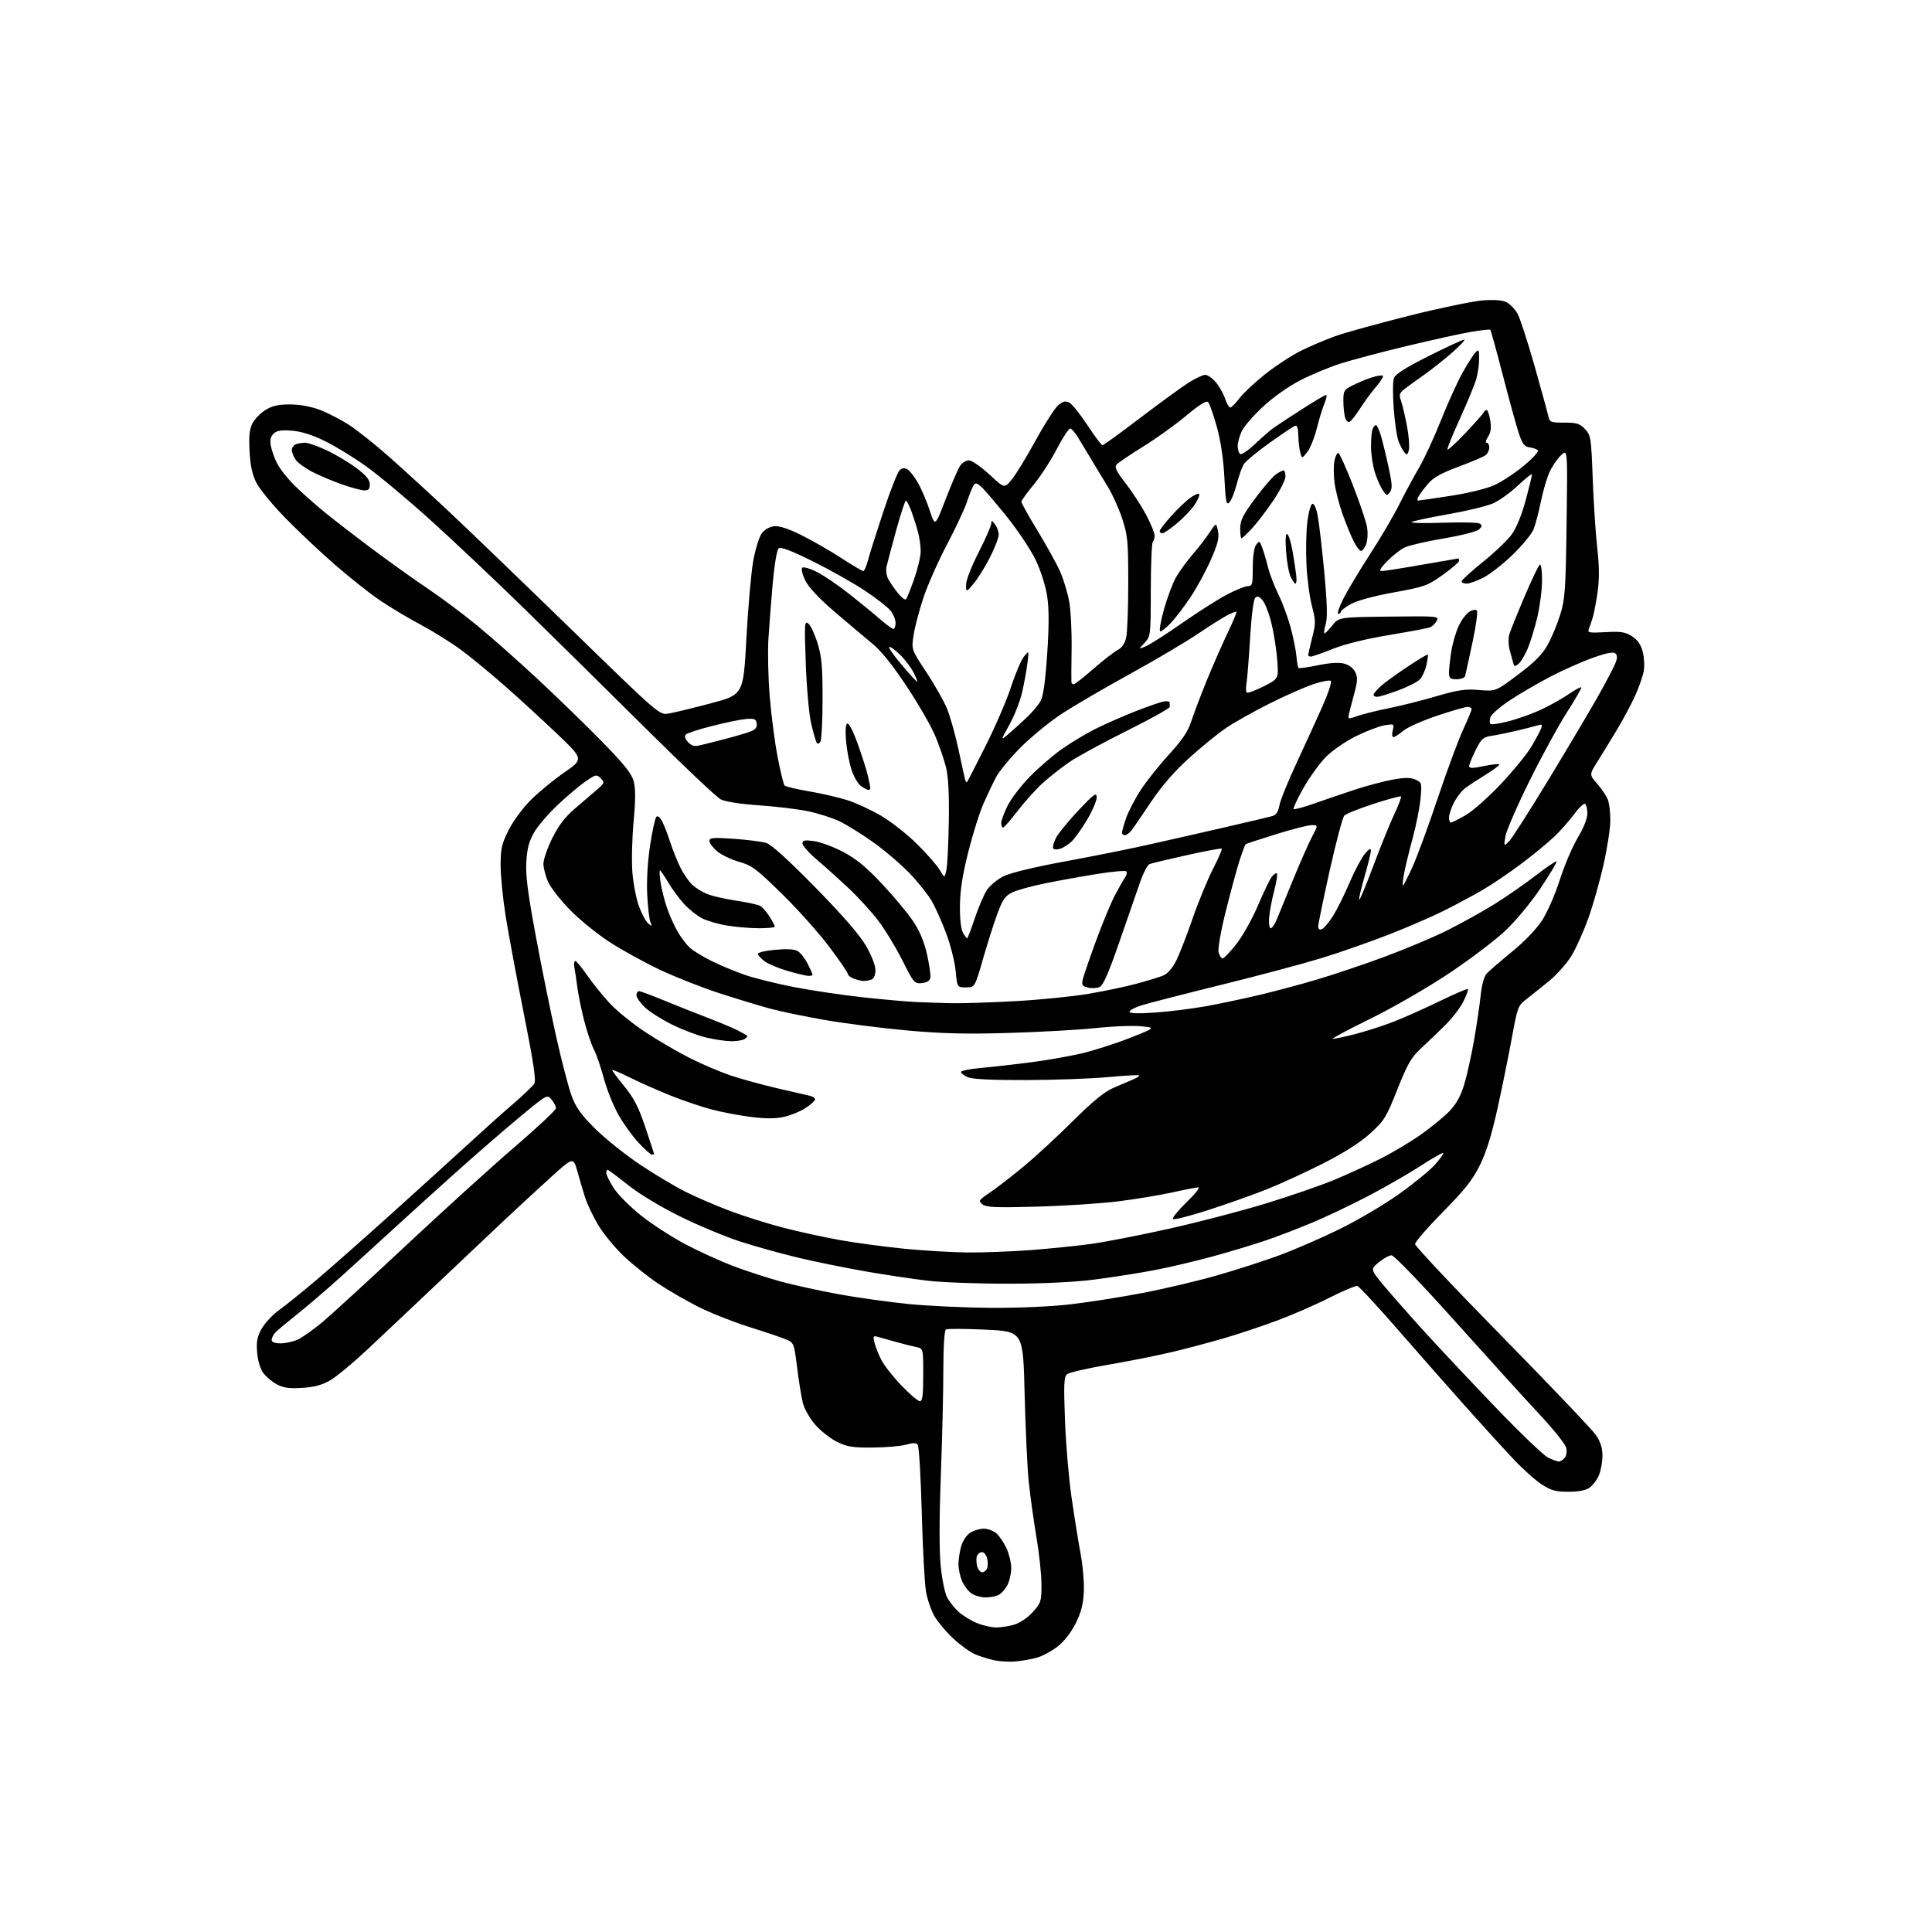 <?xml version="1.0" encoding="UTF-8" standalone="no"?>
<svg 
  version="1.1" 
  xmlns="http://www.w3.org/2000/svg" 
  xmlns:xlink="http://www.w3.org/1999/xlink" 
  xmlns:svg="http://www.w3.org/2000/svg"
  xmlns:rdf="http://www.w3.org/1999/02/22-rdf-syntax-ns#"
  xmlns:cc="http://creativecommons.org/ns#"
  xmlns:dc="http://purl.org/dc/elements/1.1/"
  viewBox="0 0 768 768"
  width="768"
  height="768"
>
<style>svg {background-color: white; }</style>"
<path stroke="none" fill="black" fill-rule="evenodd" d="M403.90,660.44C401.48,660.68 397.66,660.49 395.41,660.02C393.16,659.55 389.68,658.47 387.68,657.64C385.68,656.80 381.74,653.97 378.94,651.34C376.13,648.72 372.78,644.75 371.49,642.53C370.21,640.32 368.69,635.95 368.13,632.84C367.56,629.72 366.79,615.55 366.42,601.34C366.04,587.13 365.32,574.98 364.82,574.34C364.15,573.49 362.95,573.47 360.20,574.27C358.17,574.86 352.23,575.38 347.00,575.42C338.97,575.49 336.77,575.14 332.76,573.17C330.15,571.88 326.27,568.84 324.13,566.41C321.90,563.88 319.77,560.13 319.14,557.66C318.55,555.28 317.52,548.94 316.86,543.57C315.69,534.06 315.57,533.77 312.58,532.48C310.88,531.75 304.32,529.53 298.00,527.55C291.68,525.57 282.56,521.97 277.74,519.55C272.92,517.12 265.74,512.98 261.78,510.35C257.82,507.72 251.63,502.79 248.04,499.40C244.44,496.00 239.82,490.38 237.76,486.91C235.70,483.43 233.38,478.54 232.59,476.04C231.79,473.54 230.42,468.88 229.53,465.68C227.91,459.87 227.91,459.87 218.74,468.18C213.70,472.76 205.26,480.55 200.00,485.50C194.74,490.45 182.57,501.95 172.97,511.05C163.36,520.15 151.07,531.75 145.65,536.82C140.23,541.89 133.78,547.22 131.32,548.66C128.07,550.56 125.03,551.39 120.18,551.70C115.05,552.03 112.70,551.71 110.07,550.31C108.19,549.32 105.75,547.28 104.66,545.79C103.47,544.17 102.49,540.89 102.22,537.63C101.86,533.27 102.22,531.39 104.03,528.16C105.28,525.94 108.35,522.65 110.85,520.85C113.36,519.05 119.93,513.76 125.45,509.09C130.98,504.43 144.72,492.29 156.00,482.13C167.28,471.96 181.00,459.51 186.50,454.46C192.00,449.40 199.83,442.39 203.90,438.88C207.97,435.37 211.78,431.73 212.37,430.79C213.17,429.51 212.14,422.61 208.20,402.79C205.31,388.33 202.07,370.88 200.98,364.00C199.89,357.12 199.00,348.08 199.00,343.91C199.00,337.39 199.45,335.43 202.16,330.00C203.92,326.48 207.81,321.19 210.96,318.04C214.07,314.93 220.08,309.99 224.31,307.07C232.00,301.75 232.00,301.75 221.24,291.50C215.31,285.87 205.98,277.31 200.48,272.49C194.99,267.66 187.35,261.37 183.50,258.51C179.65,255.64 172.45,251.13 167.50,248.48C162.55,245.84 155.26,241.50 151.30,238.84C147.34,236.18 139.24,229.78 133.30,224.62C127.36,219.46 118.40,211.02 113.38,205.87C108.37,200.72 103.23,194.47 101.96,192.00C100.30,188.76 99.53,185.23 99.21,179.43C98.88,173.32 99.16,170.60 100.36,168.27C101.24,166.58 103.57,164.19 105.55,162.97C108.26,161.29 110.65,160.76 115.32,160.77C119.16,160.78 123.64,161.60 127.15,162.93C130.25,164.10 135.47,166.80 138.74,168.91C142.01,171.02 149.14,176.69 154.59,181.51C160.04,186.32 170.79,196.17 178.49,203.38C186.18,210.60 208.14,231.74 227.29,250.37C262.10,284.25 262.10,284.25 265.80,283.64C267.84,283.31 275.35,281.49 282.50,279.60C295.50,276.16 295.50,276.16 296.70,253.83C297.36,241.55 298.58,227.70 299.41,223.05C300.23,218.40 301.76,213.45 302.80,212.05C303.97,210.48 305.88,209.38 307.78,209.19C309.84,208.99 313.50,210.19 318.71,212.80C323.03,214.95 330.12,219.03 334.47,221.86C338.83,224.69 342.73,227.00 343.16,227.00C343.58,227.00 344.42,225.09 345.03,222.75C345.64,220.41 348.40,211.66 351.17,203.29C353.93,194.93 356.86,187.53 357.68,186.85C358.74,185.97 359.65,185.91 360.83,186.65C361.75,187.22 363.62,189.67 364.99,192.09C366.36,194.52 368.43,199.40 369.59,202.95C371.70,209.40 371.70,209.40 375.91,198.45C378.23,192.43 380.79,186.49 381.59,185.25C382.39,184.01 383.99,183.00 385.14,183.00C386.29,183.00 389.93,185.50 393.24,188.56C399.25,194.13 399.25,194.13 402.05,190.81C403.60,188.99 407.91,181.95 411.64,175.16C415.36,168.37 419.49,161.97 420.81,160.93C422.65,159.48 423.66,159.28 425.13,160.07C426.19,160.64 429.41,164.67 432.28,169.03C435.15,173.39 437.83,176.97 438.24,176.98C438.65,176.99 445.40,172.11 453.24,166.13C461.08,160.16 469.73,153.86 472.45,152.13C475.17,150.41 478.16,149.00 479.11,149.00C480.05,149.00 481.95,150.34 483.33,151.97C484.70,153.61 486.35,156.54 486.99,158.47C487.63,160.41 488.55,162.00 489.03,162.00C489.51,162.00 491.16,160.34 492.70,158.32C494.24,156.29 498.82,151.99 502.89,148.76C506.95,145.53 513.25,141.40 516.89,139.57C520.52,137.74 526.73,135.09 530.68,133.67C534.63,132.25 547.87,128.59 560.10,125.52C572.33,122.45 585.53,119.71 589.42,119.42C594.25,119.06 597.28,119.31 598.95,120.20C600.29,120.92 602.18,122.86 603.15,124.52C604.12,126.18 607.15,135.40 609.88,145.02C612.61,154.63 615.11,163.74 615.44,165.25C616.01,167.87 616.32,168.00 621.84,168.00C626.79,168.00 628.01,168.38 630.08,170.58C632.39,173.04 632.53,173.96 633.13,190.33C633.48,199.77 634.29,212.14 634.93,217.82C635.75,225.14 635.79,230.22 635.07,235.32C634.51,239.27 633.63,243.85 633.13,245.50C632.62,247.15 631.91,249.22 631.55,250.10C630.98,251.51 631.80,251.65 638.20,251.29C644.27,250.94 646.04,251.22 648.70,252.89C650.91,254.29 652.23,256.16 652.99,258.97C653.59,261.20 653.78,264.71 653.41,266.76C653.04,268.82 651.51,273.20 650.02,276.50C648.53,279.80 645.28,285.88 642.81,290.00C640.34,294.12 636.83,299.85 635.03,302.72C631.74,307.94 631.74,307.94 634.94,311.58C636.70,313.58 638.59,316.41 639.14,317.86C639.70,319.31 640.14,323.04 640.13,326.14C640.12,329.25 638.91,337.12 637.45,343.64C635.99,350.17 633.28,359.72 631.44,364.88C629.60,370.04 626.61,376.74 624.79,379.77C622.98,382.80 618.97,387.35 615.88,389.89C612.78,392.42 608.69,395.70 606.78,397.17C603.45,399.73 603.21,400.36 601.06,412.17C599.82,418.95 597.29,431.48 595.42,440.00C593.05,450.85 590.94,457.75 588.36,463.00C585.42,468.98 582.43,472.78 573.59,481.76C567.49,487.95 562.50,493.70 562.50,494.53C562.50,495.36 578.10,511.93 597.17,531.35C616.23,550.78 633.00,568.38 634.42,570.47C636.22,573.14 637.00,575.60 637.00,578.67C637.00,581.09 636.37,584.57 635.61,586.40C634.84,588.24 633.16,590.47 631.88,591.37C630.35,592.44 627.48,593.00 623.47,593.00C618.49,593.00 616.59,592.49 612.95,590.14C610.50,588.57 605.56,584.19 601.97,580.39C598.38,576.60 590.05,567.48 583.47,560.11C576.89,552.75 564.60,538.80 556.17,529.11C547.75,519.43 540.27,511.37 539.56,511.20C538.84,511.04 533.79,513.17 528.33,515.93C522.87,518.70 513.47,522.79 507.45,525.02C501.43,527.26 491.98,530.40 486.45,532.01C480.92,533.62 471.70,536.07 465.95,537.44C460.20,538.82 448.79,541.09 440.58,542.49C432.37,543.89 425.00,545.59 424.18,546.26C422.94,547.30 422.81,550.17 423.34,564.49C423.68,573.85 424.86,587.70 425.96,595.27C427.05,602.85 428.68,612.96 429.57,617.74C430.47,622.52 431.03,629.42 430.83,633.08C430.55,637.98 429.66,641.29 427.46,645.58C425.62,649.18 422.84,652.66 420.20,654.68C417.84,656.48 414.20,658.41 412.10,658.97C410.01,659.54 406.32,660.20 403.90,660.44zM395.88,646.94C397.75,646.97 401.02,646.47 403.17,645.83C405.42,645.16 408.54,643.04 410.54,640.83C413.80,637.21 414.00,636.59 414.00,629.91C414.00,626.01 413.11,617.57 412.02,611.16C410.94,604.75 409.57,595.00 408.99,589.50C408.40,584.00 407.65,568.20 407.31,554.38C406.71,529.27 406.71,529.27 391.88,528.56C383.72,528.17 376.59,528.14 376.02,528.49C375.40,528.87 375.00,535.20 374.99,544.81C374.99,553.44 374.54,572.20 373.99,586.50C373.37,602.63 373.34,616.16 373.91,622.13C374.41,627.43 375.56,633.18 376.45,634.91C377.35,636.64 379.45,639.28 381.13,640.78C382.81,642.28 386.06,644.26 388.34,645.19C390.63,646.13 394.02,646.91 395.88,646.94zM391.79,635.00C389.95,635.00 387.40,634.27 386.12,633.37C384.84,632.47 383.16,630.24 382.39,628.40C381.63,626.57 381.00,623.59 381.01,621.78C381.01,619.98 381.48,616.81 382.06,614.74C382.64,612.62 384.20,610.26 385.63,609.32C387.02,608.41 389.47,607.67 391.07,607.67C392.67,607.67 394.94,608.53 396.13,609.58C397.31,610.64 399.11,613.30 400.12,615.50C401.13,617.70 401.97,621.21 401.98,623.30C401.99,625.39 401.32,628.41 400.49,630.02C399.66,631.63 398.11,633.40 397.06,633.97C396.00,634.54 393.63,635.00 391.79,635.00zM390.41,625.00C391.17,625.00 392.06,624.29 392.39,623.42C392.73,622.55 392.72,620.75 392.39,619.42C392.06,618.09 391.14,617.00 390.36,617.00C389.58,617.00 388.68,617.68 388.36,618.50C388.04,619.33 388.07,621.13 388.41,622.50C388.76,623.88 389.66,625.00 390.41,625.00zM619.63,580.98C620.25,580.99 621.31,580.33 621.99,579.51C622.71,578.65 622.95,576.96 622.58,575.47C622.23,574.06 617.44,568.09 611.95,562.20C606.45,556.32 591.37,539.69 578.43,525.25C564.76,510.00 554.17,499.00 553.16,499.00C552.21,499.00 549.92,500.26 548.08,501.79C544.74,504.58 544.74,504.58 550.10,511.04C553.05,514.59 560.17,522.67 565.91,529.00C571.66,535.33 584.40,548.89 594.24,559.15C604.07,569.41 613.55,578.52 615.31,579.38C617.06,580.25 619.01,580.96 619.63,580.98zM365.66,557.00C366.70,557.00 367.00,554.62 367.00,546.52C367.00,536.04 367.00,536.04 364.25,535.48C362.74,535.18 359.02,534.24 356.00,533.39C352.98,532.55 349.69,531.63 348.71,531.35C347.19,530.92 347.02,531.27 347.60,533.67C347.98,535.23 349.18,538.29 350.28,540.48C351.38,542.67 354.98,547.28 358.30,550.73C361.61,554.18 364.92,557.00 365.66,557.00zM111.60,534.00C113.58,534.00 116.67,533.30 118.47,532.45C120.26,531.60 124.61,528.51 128.12,525.59C131.63,522.67 146.65,508.90 161.50,495.01C176.35,481.11 195.81,463.46 204.75,455.78C213.69,448.11 221.00,441.24 221.00,440.52C221.00,439.81 220.21,438.27 219.25,437.11C217.51,435.01 217.47,435.03 206.93,443.75C201.12,448.56 190.10,458.11 182.43,464.96C174.77,471.81 163.55,481.95 157.50,487.51C151.45,493.06 141.78,501.87 136.00,507.09C130.22,512.31 122.30,519.12 118.39,522.22C114.48,525.32 110.55,528.60 109.64,529.50C108.74,530.40 108.00,531.79 108.00,532.57C108.00,533.54 109.15,534.00 111.60,534.00zM394.01,519.89C404.86,519.95 417.89,519.38 425.51,518.49C432.65,517.67 445.59,515.63 454.25,513.97C462.91,512.31 476.25,509.15 483.89,506.96C491.53,504.77 502.67,501.18 508.64,498.97C514.61,496.77 525.35,492.10 532.50,488.59C539.65,485.08 550.23,478.85 556.00,474.75C561.77,470.65 568.22,465.39 570.33,463.06C572.43,460.73 573.95,458.61 573.69,458.36C573.44,458.10 569.38,460.41 564.67,463.48C559.96,466.54 550.57,471.94 543.80,475.48C537.04,479.01 527.00,483.78 521.50,486.07C516.00,488.37 507.68,491.56 503.00,493.15C498.32,494.74 488.88,497.59 482.00,499.47C475.12,501.35 464.67,503.81 458.76,504.93C452.86,506.06 442.28,507.71 435.26,508.62C427.03,509.68 414.87,510.27 401.00,510.29C389.18,510.31 374.77,509.79 369.00,509.13C363.23,508.46 351.98,506.78 344.02,505.39C336.05,504.00 324.06,501.56 317.37,499.97C310.69,498.38 300.33,495.50 294.36,493.57C288.39,491.64 277.59,487.14 270.37,483.57C262.56,479.71 254.15,474.63 249.63,471.04C245.45,467.72 241.80,465.00 241.52,465.00C241.23,465.00 241.00,465.59 241.00,466.30C241.00,467.02 242.33,469.70 243.95,472.26C245.58,474.83 250.55,479.80 255.00,483.32C259.45,486.84 267.47,492.01 272.81,494.80C278.16,497.60 286.58,501.42 291.52,503.29C296.46,505.16 304.77,507.88 310.00,509.33C315.23,510.78 325.80,513.10 333.50,514.50C341.20,515.89 353.80,517.64 361.50,518.40C369.20,519.15 383.83,519.82 394.01,519.89zM384.50,497.88C390.55,497.94 401.80,497.52 409.50,496.95C417.20,496.37 428.14,495.25 433.80,494.47C439.47,493.68 453.38,490.97 464.71,488.44C476.04,485.92 493.23,481.44 502.91,478.49C512.58,475.54 524.95,471.28 530.39,469.01C535.83,466.74 544.16,462.92 548.89,460.53C553.63,458.14 560.80,453.86 564.83,451.01C568.87,448.16 573.93,444.02 576.08,441.80C578.82,438.98 580.59,435.82 581.99,431.29C583.09,427.72 584.88,419.71 585.96,413.48C587.04,407.25 588.24,399.16 588.61,395.51C589.00,391.66 589.97,388.11 590.90,387.09C591.78,386.11 596.29,382.21 600.92,378.43C606.06,374.23 610.79,369.30 613.06,365.79C615.10,362.62 618.25,355.41 620.04,349.77C621.84,344.12 625.04,336.60 627.16,333.06C629.51,329.12 631.00,325.36 631.00,323.37C631.00,321.58 630.59,319.86 630.09,319.55C629.59,319.24 627.60,321.13 625.66,323.75C623.73,326.36 620.20,330.36 617.82,332.62C615.45,334.89 609.62,339.68 604.88,343.26C600.13,346.84 593.16,351.56 589.38,353.76C585.59,355.96 578.68,359.67 574.01,362.01C569.34,364.35 559.39,368.65 551.89,371.58C544.40,374.50 532.43,378.68 525.29,380.87C518.15,383.06 500.21,387.85 485.41,391.50C470.61,395.16 456.36,398.82 453.75,399.65C451.14,400.48 449.00,401.62 449.00,402.19C449.00,402.87 452.44,402.98 459.25,402.50C464.89,402.11 474.00,400.97 479.50,399.97C485.00,398.96 494.45,396.97 500.50,395.54C506.55,394.11 516.90,391.34 523.50,389.39C530.10,387.44 542.25,383.34 550.50,380.29C558.75,377.24 569.95,372.52 575.38,369.79C580.82,367.07 589.15,362.45 593.88,359.52C598.62,356.58 606.06,351.44 610.40,348.08C614.75,344.72 618.50,342.17 618.75,342.42C619.00,342.66 616.21,347.36 612.55,352.85C608.76,358.55 602.73,365.86 598.52,369.85C594.46,373.71 584.25,381.44 575.82,387.05C567.18,392.80 553.53,400.65 544.50,405.08C535.70,409.40 529.10,412.94 529.83,412.96C530.57,412.98 534.62,412.11 538.83,411.03C543.05,409.94 549.88,407.74 554.00,406.14C558.12,404.53 566.35,400.86 572.28,397.98C578.22,395.09 583.27,392.93 583.51,393.17C583.75,393.41 582.95,395.61 581.75,398.05C580.54,400.50 577.28,404.75 574.51,407.50C571.73,410.25 567.40,414.41 564.87,416.74C560.98,420.33 559.53,422.85 555.48,433.05C551.03,444.25 550.25,445.51 544.64,450.59C540.66,454.19 534.31,458.24 526.05,462.44C519.15,465.95 509.00,470.61 503.50,472.79C498.00,474.98 487.53,478.69 480.24,481.04C472.95,483.39 466.66,484.99 466.26,484.59C465.86,484.19 468.29,481.19 471.66,477.93C475.04,474.67 477.17,472.00 476.39,472.00C475.61,472.00 471.00,472.89 466.14,473.97C461.28,475.05 451.73,476.64 444.90,477.51C438.08,478.38 423.50,479.34 412.50,479.65C395.91,480.12 392.18,479.96 390.60,478.76C388.80,477.38 388.95,477.13 393.60,473.99C396.29,472.16 402.32,467.50 407.00,463.62C411.68,459.74 420.45,451.64 426.50,445.62C434.23,437.92 438.99,434.02 442.50,432.49C445.25,431.30 448.80,429.78 450.38,429.12C451.96,428.46 453.06,427.73 452.82,427.49C452.58,427.25 447.01,427.55 440.44,428.17C433.87,428.78 419.27,429.31 408.00,429.34C394.36,429.38 386.58,429.01 384.75,428.23C383.24,427.58 382.00,426.64 382.00,426.14C382.00,425.64 385.49,424.92 389.75,424.54C394.01,424.16 402.68,423.19 409.00,422.39C415.32,421.58 424.55,419.99 429.50,418.86C434.45,417.72 443.23,414.93 449.00,412.65C459.50,408.52 459.50,408.52 453.50,407.95C450.20,407.63 442.10,407.96 435.50,408.67C428.90,409.38 413.38,410.25 401.00,410.61C383.74,411.11 374.27,410.87 360.33,409.60C350.34,408.69 335.71,406.82 327.83,405.45C319.95,404.07 310.12,402.03 306.00,400.91C301.88,399.80 292.88,397.06 286.00,394.83C279.12,392.60 268.45,388.39 262.29,385.48C256.12,382.56 247.12,377.60 242.29,374.45C237.45,371.31 230.42,365.61 226.67,361.79C222.91,357.97 218.98,352.96 217.94,350.67C216.90,348.38 216.03,345.10 216.02,343.38C216.01,341.67 217.61,337.06 219.57,333.13C222.15,327.97 224.69,324.68 228.74,321.25C231.82,318.64 235.72,315.29 237.42,313.81C240.33,311.27 240.40,311.02 238.80,309.39C237.18,307.76 236.87,307.82 232.83,310.58C230.49,312.19 225.54,316.34 221.84,319.82C218.14,323.30 213.88,328.23 212.39,330.78C210.34,334.27 209.56,337.15 209.23,342.46C208.89,347.88 209.75,354.67 212.97,372.00C215.26,384.38 218.91,402.38 221.07,412.00C223.22,421.62 225.98,432.20 227.18,435.50C228.90,440.19 230.92,443.04 236.44,448.54C240.32,452.41 248.22,458.76 254.00,462.66C259.77,466.55 268.10,471.54 272.50,473.75C276.90,475.95 284.98,479.42 290.45,481.46C295.91,483.51 305.36,486.47 311.45,488.05C317.53,489.63 327.68,491.84 334.00,492.97C340.32,494.09 351.80,495.63 359.50,496.39C367.20,497.15 378.45,497.82 384.50,497.88zM259.14,459.00C258.66,459.00 256.27,456.86 253.82,454.24C251.37,451.62 247.73,446.55 245.75,442.99C243.76,439.42 241.18,432.97 240.03,428.65C238.88,424.33 237.08,419.11 236.03,417.06C234.98,415.01 233.23,409.77 232.13,405.41C231.04,401.06 229.86,395.25 229.51,392.50C229.16,389.75 228.64,386.26 228.36,384.75C228.07,383.24 228.21,382.01 228.67,382.01C229.13,382.02 231.28,384.61 233.46,387.76C235.64,390.92 239.69,395.93 242.46,398.90C245.23,401.88 251.55,406.99 256.50,410.26C261.45,413.53 269.43,418.19 274.23,420.61C279.03,423.02 286.32,426.13 290.42,427.51C294.53,428.88 302.75,431.15 308.69,432.54C314.64,433.93 320.51,435.28 321.75,435.55C322.99,435.82 324.00,436.47 324.00,437.00C324.00,437.54 322.31,439.08 320.25,440.44C318.19,441.79 314.33,443.38 311.68,443.97C308.31,444.72 304.37,444.73 298.59,444.01C294.03,443.44 286.98,442.11 282.90,441.04C278.83,439.97 271.46,437.47 266.53,435.49C261.60,433.50 254.43,430.33 250.61,428.44C246.78,426.56 243.52,425.15 243.36,425.31C243.20,425.46 245.32,428.34 248.07,431.70C252.00,436.49 253.81,440.00 256.53,448.10C258.44,453.76 260.00,458.53 260.00,458.70C260.00,458.86 259.61,459.00 259.14,459.00zM290.50,413.90C288.30,413.86 283.81,413.18 280.51,412.39C277.22,411.59 271.20,409.30 267.15,407.29C263.09,405.29 258.25,402.21 256.38,400.46C254.52,398.70 253.00,396.53 253.00,395.63C253.00,394.73 253.46,394.00 254.01,394.00C254.57,394.00 258.96,395.62 263.76,397.61C268.57,399.60 276.36,402.69 281.08,404.50C285.80,406.30 291.20,408.56 293.08,409.51C294.96,410.47 296.71,411.45 296.97,411.68C297.23,411.92 296.78,412.53 295.97,413.04C295.16,413.55 292.70,413.94 290.50,413.90zM378.00,398.79C382.12,398.88 393.60,398.52 403.50,397.98C413.40,397.44 426.68,396.10 433.00,395.01C439.32,393.93 447.88,392.11 452.00,390.99C456.12,389.86 460.76,388.44 462.31,387.83C464.10,387.11 465.98,385.00 467.51,381.98C468.83,379.38 471.74,371.91 473.99,365.38C476.23,358.84 479.88,349.96 482.08,345.63C484.29,341.30 485.91,337.57 485.68,337.35C485.45,337.12 479.22,338.28 471.82,339.93C464.42,341.57 457.72,343.18 456.93,343.50C456.15,343.81 454.45,347.10 453.16,350.79C451.88,354.48 448.18,365.15 444.94,374.50C440.67,386.84 438.52,391.74 437.09,392.37C436.01,392.85 433.93,392.95 432.47,392.58C430.17,392.00 429.89,391.54 430.45,389.21C430.81,387.72 433.16,380.88 435.68,374.00C438.20,367.12 441.56,359.02 443.14,356.00C444.72,352.98 446.56,349.73 447.22,348.80C447.89,347.86 448.11,346.78 447.72,346.38C447.33,345.99 442.17,346.45 436.25,347.40C430.34,348.34 421.11,350.00 415.74,351.08C410.37,352.16 404.42,353.79 402.51,354.70C399.63,356.07 398.62,357.47 396.58,362.93C395.23,366.54 392.64,374.68 390.81,381.00C387.50,392.50 387.50,392.50 384.00,392.50C380.50,392.50 380.50,392.50 379.89,386.00C379.55,382.43 377.88,375.74 376.17,371.14C374.46,366.54 371.84,360.69 370.35,358.14C368.87,355.59 364.92,350.64 361.57,347.14C358.23,343.63 351.68,338.05 347.00,334.72C342.32,331.39 336.17,327.60 333.33,326.29C330.48,324.99 324.99,323.26 321.12,322.46C317.25,321.65 308.54,320.60 301.76,320.13C294.20,319.61 288.28,318.68 286.47,317.74C284.83,316.89 271.57,304.35 256.98,289.85C242.39,275.36 220.79,254.05 208.98,242.50C197.17,230.95 180.07,214.81 171.00,206.63C161.93,198.45 150.45,188.87 145.50,185.33C140.55,181.80 133.12,177.26 129.00,175.26C123.96,172.80 119.67,171.47 115.93,171.19C111.69,170.88 109.96,171.18 108.71,172.43C107.54,173.60 107.24,175.01 107.68,177.29C108.01,179.05 109.12,182.16 110.14,184.19C111.15,186.23 114.20,190.10 116.90,192.81C119.61,195.51 125.12,200.41 129.16,203.70C133.20,206.99 142.12,213.86 149.00,218.98C155.88,224.10 165.55,230.99 170.50,234.30C175.45,237.62 184.00,244.01 189.50,248.52C195.00,253.02 205.80,262.57 213.50,269.73C221.20,276.90 232.74,288.10 239.14,294.63C248.03,303.70 251.04,307.44 251.88,310.49C252.67,313.38 252.67,317.79 251.87,326.49C251.26,333.09 251.04,342.20 251.38,346.72C251.73,351.24 252.92,357.39 254.04,360.38C255.16,363.37 256.82,366.42 257.72,367.16C259.18,368.34 259.28,368.26 258.54,366.50C258.08,365.40 257.51,360.45 257.27,355.50C257.01,350.05 257.46,342.38 258.42,336.05C259.29,330.30 260.42,325.18 260.92,324.68C261.47,324.13 262.41,324.91 263.28,326.64C264.08,328.21 265.53,331.98 266.50,335.00C267.48,338.02 269.29,342.52 270.54,345.00C271.78,347.48 273.87,350.49 275.16,351.70C276.46,352.91 279.10,354.56 281.01,355.35C282.93,356.15 288.10,357.34 292.50,358.00C296.90,358.66 301.25,359.60 302.16,360.09C303.07,360.58 304.76,362.50 305.91,364.36C307.06,366.21 308.00,368.02 308.00,368.37C308.00,368.72 305.19,369.00 301.75,368.99C298.31,368.99 292.63,368.52 289.13,367.95C285.63,367.38 281.09,366.07 279.06,365.03C277.03,363.99 273.76,361.37 271.80,359.20C269.84,357.03 267.01,353.17 265.52,350.62C264.03,348.08 262.60,346.00 262.34,346.00C262.09,346.00 262.20,348.14 262.58,350.75C262.97,353.36 264.13,357.94 265.15,360.92C266.17,363.90 268.09,368.18 269.41,370.42C270.73,372.66 272.86,375.48 274.15,376.68C275.44,377.88 279.40,380.30 282.95,382.06C286.50,383.82 292.54,386.32 296.37,387.62C300.19,388.93 308.99,391.09 315.91,392.43C322.84,393.77 335.02,395.58 343.00,396.44C350.98,397.31 360.43,398.15 364.00,398.32C367.57,398.48 373.88,398.69 378.00,398.79zM366.44,390.80C363.52,391.08 363.20,390.71 358.73,381.80C356.17,376.68 351.85,369.57 349.13,366.00C346.42,362.43 341.08,356.57 337.27,353.00C333.45,349.43 327.78,344.33 324.67,341.69C321.55,339.04 319.00,336.17 319.00,335.30C319.00,334.01 319.82,333.84 323.59,334.36C326.12,334.70 331.31,336.63 335.14,338.64C340.29,341.35 344.28,344.62 350.56,351.29C355.21,356.24 360.79,362.93 362.95,366.16C365.64,370.19 367.39,374.37 368.52,379.45C369.43,383.53 370.02,387.69 369.83,388.68C369.60,389.88 368.44,390.60 366.44,390.80zM343.17,389.94C342.25,389.90 340.49,389.47 339.25,388.97C338.01,388.47 337.00,387.63 337.00,387.10C337.00,386.58 333.68,381.72 329.61,376.32C325.55,370.92 317.12,361.48 310.86,355.35C300.72,345.39 298.89,344.02 293.82,342.59C290.69,341.71 286.75,339.82 285.07,338.40C283.38,336.98 282.00,335.13 282.00,334.29C282.00,332.98 283.37,332.86 291.75,333.44C297.11,333.82 302.90,334.56 304.62,335.10C306.64,335.73 313.50,341.95 324.12,352.78C335.06,363.95 341.74,371.65 344.25,375.98C346.43,379.74 348.00,383.78 348.00,385.62C348.00,387.58 347.40,389.02 346.42,389.39C345.55,389.73 344.09,389.97 343.17,389.94zM321.25,387.92C320.29,387.88 316.57,386.99 313.00,385.93C309.43,384.88 305.40,383.20 304.06,382.20C302.72,381.20 301.47,379.90 301.27,379.32C301.06,378.69 303.72,377.99 307.92,377.58C312.38,377.14 315.66,377.28 316.96,377.98C318.08,378.58 319.89,380.83 321.00,382.99C322.10,385.15 323.00,387.16 323.00,387.46C323.00,387.76 322.21,387.97 321.25,387.92zM486.00,381.00C486.54,381.00 489.00,378.42 491.48,375.26C493.96,372.10 497.81,365.24 500.03,360.01C502.25,354.78 504.73,349.63 505.53,348.57C506.33,347.51 507.24,346.91 507.57,347.24C507.89,347.56 507.41,350.68 506.49,354.16C505.58,357.65 504.68,362.41 504.50,364.75C504.32,367.09 504.60,369.00 505.14,369.00C505.67,369.00 506.80,367.31 507.64,365.25C508.49,363.19 511.39,356.10 514.10,349.50C516.80,342.90 520.13,335.36 521.50,332.75C524.00,328.00 524.00,328.00 521.41,328.00C519.98,328.00 513.57,329.64 507.16,331.64C500.75,333.64 495.33,335.42 495.13,335.59C494.93,335.76 493.92,338.47 492.88,341.61C491.85,344.74 489.38,353.78 487.40,361.69C485.28,370.16 484.06,377.09 484.42,378.54C484.76,379.89 485.47,381.00 486.00,381.00zM384.45,373.00C384.66,373.00 386.03,369.42 387.48,365.05C388.94,360.68 391.11,355.62 392.32,353.80C393.52,351.99 396.53,349.50 399.00,348.29C401.69,346.97 411.35,344.63 423.00,342.49C433.73,340.52 448.35,337.60 455.50,336.00C462.65,334.41 476.38,331.29 486.00,329.08C495.62,326.87 504.50,324.77 505.73,324.42C507.31,323.96 508.13,322.74 508.59,320.14C508.94,318.14 512.07,310.43 515.54,303.00C519.01,295.57 523.63,285.45 525.82,280.50C528.01,275.55 529.46,271.14 529.04,270.69C528.62,270.25 525.47,270.83 522.03,271.99C518.59,273.15 510.76,276.61 504.63,279.68C498.51,282.75 490.80,287.08 487.50,289.30C484.20,291.52 477.53,296.94 472.69,301.33C466.75,306.72 461.78,312.46 457.46,318.91C453.93,324.19 450.42,329.29 449.66,330.25C448.90,331.21 447.77,332.00 447.14,332.00C446.51,332.00 446.00,331.57 446.00,331.03C446.00,330.50 446.73,327.92 447.62,325.28C448.51,322.65 451.15,317.57 453.48,314.00C455.81,310.43 460.88,304.06 464.75,299.86C469.92,294.22 472.22,290.81 473.51,286.86C474.46,283.91 477.16,276.77 479.50,271.00C481.85,265.23 485.59,256.68 487.81,252.01C490.04,247.35 491.71,243.38 491.52,243.19C491.34,243.00 489.70,243.62 487.89,244.56C486.08,245.49 480.75,248.86 476.05,252.04C471.35,255.22 459.18,262.41 449.00,268.01C438.82,273.61 426.68,280.71 422.00,283.78C417.32,286.86 410.08,292.78 405.89,296.94C401.71,301.10 397.22,306.52 395.92,309.00C394.62,311.48 392.33,316.30 390.83,319.72C389.34,323.14 386.66,331.69 384.89,338.72C382.61,347.77 381.65,353.98 381.59,360.00C381.53,365.25 381.99,369.36 382.79,370.75C383.49,371.99 384.24,373.00 384.45,373.00zM525.45,369.38C526.25,369.07 528.23,366.72 529.85,364.16C531.47,361.60 534.42,355.68 536.41,351.00C538.40,346.32 541.13,341.15 542.48,339.50C544.09,337.53 544.94,337.03 544.96,338.04C544.98,338.89 543.85,343.55 542.44,348.40C541.04,353.25 540.08,357.41 540.31,357.64C540.54,357.88 543.05,351.87 545.89,344.28C548.72,336.70 552.46,327.47 554.20,323.77C555.95,320.07 557.17,316.84 556.92,316.59C556.68,316.35 551.80,317.67 546.08,319.52C540.36,321.38 535.10,323.48 534.40,324.20C533.71,324.91 531.08,334.76 528.57,346.07C526.06,357.38 524.00,367.38 524.00,368.29C524.00,369.32 524.54,369.73 525.45,369.38zM557.69,352.00C557.93,352.00 559.62,348.74 561.43,344.75C563.25,340.76 567.76,328.51 571.45,317.51C575.14,306.52 579.70,294.19 581.58,290.12C583.46,286.05 585.00,282.33 585.00,281.86C585.00,281.39 584.27,281.00 583.38,281.00C582.48,281.00 577.03,282.58 571.26,284.51C565.48,286.44 559.43,289.14 557.80,290.51C556.18,291.88 554.42,293.00 553.90,293.00C553.38,293.00 553.26,291.81 553.63,290.35C554.28,287.74 554.22,287.70 550.40,288.32C548.25,288.67 543.15,290.61 539.05,292.63C534.84,294.71 529.61,298.32 527.05,300.91C524.55,303.45 520.53,309.02 518.12,313.29C515.71,317.57 513.97,321.31 514.26,321.59C514.55,321.88 518.10,320.94 522.14,319.51C526.19,318.07 533.55,315.56 538.49,313.94C543.44,312.31 550.34,310.48 553.83,309.87C558.58,309.04 560.83,309.06 562.73,309.92C565.18,311.04 565.26,311.34 564.68,317.51C564.35,321.04 562.94,328.11 561.55,333.21C560.17,338.32 558.63,344.64 558.14,347.25C557.66,349.86 557.45,352.00 557.69,352.00zM376.21,345.81C376.60,343.99 377.03,335.30 377.17,326.50C377.34,315.57 376.98,308.76 376.05,305.00C375.30,301.98 373.37,296.35 371.75,292.50C370.14,288.65 365.03,279.78 360.40,272.80C354.79,264.34 350.22,258.65 346.72,255.80C343.83,253.43 337.13,247.79 331.84,243.25C325.63,237.94 321.47,233.50 320.12,230.78C318.96,228.43 318.42,226.18 318.90,225.70C319.38,225.22 321.96,225.96 324.76,227.38C327.51,228.77 333.30,232.71 337.63,236.13C341.96,239.55 347.48,244.07 349.89,246.17C352.31,248.28 354.67,250.00 355.14,250.00C355.61,250.00 356.00,248.94 356.00,247.63C356.00,246.33 355.12,244.15 354.05,242.79C352.97,241.42 348.36,237.82 343.80,234.79C339.23,231.75 329.92,226.51 323.11,223.13C314.48,218.85 310.35,217.29 309.52,217.98C308.84,218.55 307.84,224.43 307.18,231.74C306.55,238.76 305.78,248.78 305.46,254.00C305.14,259.23 305.37,269.52 305.98,276.89C306.58,284.25 307.99,295.05 309.11,300.89C310.23,306.72 311.48,311.85 311.89,312.27C312.30,312.69 316.66,313.72 321.57,314.56C326.48,315.39 333.32,316.97 336.77,318.06C340.22,319.15 346.28,321.94 350.24,324.27C354.21,326.60 360.63,331.65 364.52,335.50C368.41,339.35 372.47,343.99 373.55,345.81C375.50,349.11 375.50,349.11 376.21,345.81zM421.33,337.43C420.14,337.79 418.94,337.71 418.65,337.25C418.37,336.79 418.83,335.00 419.67,333.26C420.51,331.53 424.51,326.60 428.55,322.30C434.94,315.52 435.91,314.82 435.95,316.94C435.98,318.28 434.24,322.33 432.09,325.94C429.95,329.55 427.13,333.46 425.84,334.64C424.56,335.81 422.53,337.07 421.33,337.43zM599.83,334.50C600.97,333.40 608.30,321.93 616.13,309.00C623.96,296.07 632.73,281.28 635.61,276.13C638.50,270.97 641.40,265.44 642.07,263.82C642.95,261.70 642.99,260.59 642.20,259.80C641.41,259.01 638.94,259.46 633.30,261.44C629.01,262.95 621.33,266.36 616.24,269.02C611.15,271.68 603.86,275.93 600.05,278.47C596.23,281.01 592.82,284.00 592.46,285.12C592.11,286.24 592.11,287.44 592.46,287.79C592.81,288.15 596.12,287.65 599.80,286.69C603.49,285.73 609.30,283.63 612.73,282.03C616.16,280.43 621.02,277.70 623.55,275.97C626.07,274.23 628.33,273.00 628.57,273.23C628.80,273.47 626.26,277.90 622.93,283.08C619.60,288.26 612.86,300.60 607.96,310.50C603.06,320.40 598.77,330.30 598.41,332.50C597.77,336.50 597.77,336.50 599.83,334.50zM398.75,328.96C398.34,328.98 398.00,328.19 398.00,327.20C398.00,326.20 399.14,323.10 400.54,320.29C401.94,317.48 405.88,312.32 409.30,308.82C412.72,305.31 418.44,300.37 422.01,297.83C425.58,295.30 431.65,291.64 435.50,289.72C439.35,287.79 446.55,284.63 451.50,282.69C456.45,280.75 461.49,279.01 462.70,278.83C463.92,278.65 464.93,278.84 464.95,279.25C464.98,279.66 465.00,280.45 465.00,281.00C465.00,281.55 457.33,285.82 447.96,290.49C438.58,295.16 428.35,300.73 425.21,302.86C422.07,304.99 417.25,308.78 414.50,311.29C411.75,313.79 407.25,318.78 404.50,322.38C401.75,325.98 399.16,328.94 398.75,328.96zM576.75,326.99C577.16,326.99 579.79,325.67 582.58,324.07C585.37,322.47 591.67,316.90 596.58,311.70C601.49,306.50 606.94,299.82 608.70,296.87C610.46,293.92 612.23,290.64 612.62,289.59C613.24,287.94 613.01,287.78 610.92,288.42C609.59,288.83 605.80,289.80 602.50,290.57C599.20,291.34 594.85,292.22 592.82,292.52C589.59,293.00 588.84,293.68 586.57,298.23C585.16,301.07 584.00,303.92 584.00,304.57C584.00,305.47 585.43,305.45 590.00,304.50C593.30,303.81 596.00,303.55 596.00,303.93C596.00,304.30 593.49,306.16 590.42,308.05C587.35,309.95 583.74,312.33 582.39,313.34C581.05,314.36 579.06,316.93 577.97,319.05C576.89,321.18 576.00,323.84 576.00,324.96C576.00,326.08 576.34,327.00 576.75,326.99zM345.22,314.00C344.79,314.00 343.49,313.33 342.32,312.51C341.15,311.69 339.47,308.90 338.58,306.30C337.70,303.69 336.70,298.58 336.36,294.92C335.97,290.75 336.12,288.04 336.77,287.64C337.39,287.26 339.08,290.50 340.92,295.60C342.63,300.33 344.47,306.07 344.99,308.35C345.52,310.63 345.96,312.84 345.98,313.25C345.99,313.66 345.65,314.00 345.22,314.00zM384.41,310.89C384.60,310.68 387.94,304.19 391.81,296.49C395.68,288.78 400.24,278.21 401.93,272.99C403.62,267.77 405.92,262.38 407.04,261.00C409.07,258.50 409.07,258.50 408.44,263.50C408.10,266.25 407.16,271.41 406.37,274.97C405.58,278.53 403.30,284.38 401.32,287.97C397.70,294.50 397.70,294.50 400.60,292.02C402.20,290.66 405.45,287.74 407.83,285.52C410.21,283.31 412.86,280.17 413.71,278.55C414.74,276.58 415.60,270.36 416.29,259.73C417.03,248.49 417.01,241.80 416.25,236.87C415.65,232.96 413.67,226.73 411.75,222.70C409.87,218.74 404.72,211.00 400.32,205.50C395.91,200.00 391.31,194.62 390.09,193.54C388.20,191.87 387.74,191.79 386.95,193.04C386.45,193.84 385.29,196.75 384.38,199.50C383.47,202.25 379.89,209.90 376.42,216.50C372.95,223.10 368.76,232.55 367.11,237.50C365.45,242.45 363.69,249.13 363.19,252.35C362.27,258.20 362.27,258.20 368.26,267.22C371.55,272.19 375.27,278.78 376.52,281.87C377.77,284.97 379.80,292.23 381.03,298.00C382.25,303.77 383.44,309.13 383.65,309.89C383.87,310.66 384.21,311.11 384.41,310.89zM277.89,296.36C279.33,296.03 283.88,294.88 288.00,293.82C292.12,292.75 296.76,291.39 298.30,290.80C300.33,290.01 301.02,289.13 300.80,287.61C300.55,285.82 299.92,285.55 296.67,285.80C294.56,285.97 288.51,287.20 283.23,288.54C277.94,289.88 273.17,291.43 272.63,291.97C271.99,292.61 272.27,293.64 273.46,294.96C274.77,296.41 276.01,296.80 277.89,296.36zM326.11,294.86C325.60,295.67 325.01,295.82 324.64,295.23C324.31,294.69 323.34,291.38 322.50,287.87C321.63,284.24 320.69,273.97 320.32,264.00C319.72,247.78 319.80,246.60 321.34,247.87C322.25,248.62 323.90,252.16 325.00,255.73C326.64,261.06 327.00,265.00 326.98,277.86C326.98,286.46 326.58,294.11 326.11,294.86zM539.74,284.59C541.92,283.82 547.49,282.44 552.11,281.52C556.72,280.60 565.18,278.47 570.91,276.79C579.58,274.25 582.43,273.83 587.95,274.29C594.58,274.85 594.58,274.85 603.46,268.17C610.07,263.21 613.08,260.18 615.22,256.34C616.80,253.51 619.05,248.11 620.21,244.34C622.13,238.18 622.38,234.58 622.75,208.00C623.16,178.50 623.16,178.50 620.59,180.92C619.18,182.24 617.14,185.17 616.07,187.42C615.00,189.66 613.41,195.03 612.53,199.35C611.66,203.67 610.31,208.71 609.55,210.55C608.78,212.38 605.08,216.86 601.33,220.50C597.57,224.13 592.38,228.21 589.78,229.56C587.19,230.90 584.15,232.00 583.03,232.00C581.91,232.00 581.00,231.60 581.00,231.11C581.00,230.61 584.83,227.13 589.51,223.36C594.18,219.59 599.36,214.63 601.00,212.35C602.82,209.81 604.96,204.55 606.49,198.85C607.87,193.71 609.00,189.10 609.00,188.60C609.00,188.11 606.53,190.05 603.50,192.91C600.48,195.77 595.99,199.00 593.53,200.09C591.07,201.18 582.93,203.14 575.44,204.46C567.95,205.77 561.52,207.16 561.16,207.54C560.80,207.93 566.44,208.04 573.71,207.79C580.97,207.54 587.50,207.69 588.21,208.13C589.24,208.77 589.20,209.22 588.00,210.41C587.15,211.25 581.10,212.81 574.02,214.01C567.15,215.17 560.14,216.79 558.44,217.60C556.74,218.40 553.60,220.85 551.47,223.03C548.70,225.87 548.07,227.00 549.27,227.00C550.19,227.00 557.36,225.88 565.20,224.50C573.04,223.12 579.57,222.00 579.72,222.00C579.88,222.00 580.00,222.43 580.00,222.95C580.00,223.47 577.09,225.97 573.54,228.51C567.46,232.85 566.28,233.27 554.05,235.49C546.14,236.93 539.45,238.74 537.01,240.11C534.81,241.35 533.00,242.74 533.00,243.18C533.00,243.63 532.54,244.00 531.99,244.00C531.43,244.00 532.35,241.27 534.03,237.94C535.71,234.61 540.46,226.69 544.59,220.33C548.71,213.98 553.92,205.12 556.17,200.64C558.41,196.16 561.96,189.57 564.05,186.00C566.15,182.43 570.10,173.88 572.84,167.00C575.57,160.12 579.45,151.57 581.47,148.00C583.48,144.43 585.78,140.84 586.57,140.04C587.82,138.76 588.00,139.08 587.99,142.54C587.99,144.72 587.49,148.30 586.89,150.50C586.28,152.70 583.34,159.85 580.36,166.38C577.37,172.92 575.14,178.47 575.39,178.73C575.65,178.98 578.93,175.95 582.68,171.98C586.43,168.02 589.65,164.38 589.83,163.89C590.02,163.40 590.52,163.00 590.96,163.00C591.39,163.00 592.04,164.86 592.40,167.13C592.88,170.08 592.62,171.93 591.51,173.63C590.65,174.93 590.41,176.00 590.98,176.00C591.54,176.00 592.00,176.84 592.00,177.88C592.00,178.91 591.40,180.26 590.66,180.87C589.92,181.48 585.08,183.56 579.91,185.48C573.01,188.04 569.76,189.84 567.73,192.23C566.20,194.03 564.50,196.29 563.94,197.25C563.38,198.21 563.28,198.99 563.71,198.99C564.15,198.98 569.97,198.13 576.66,197.10C583.91,195.99 590.97,194.24 594.16,192.78C597.10,191.44 602.35,187.96 605.84,185.06C609.33,182.15 611.80,179.42 611.34,178.97C610.88,178.53 609.38,178.02 608.00,177.83C605.97,177.56 605.17,176.51 603.74,172.19C602.77,169.27 599.92,158.92 597.41,149.19C594.89,139.46 592.65,131.32 592.42,131.09C592.20,130.86 588.75,131.24 584.76,131.92C580.76,132.60 569.17,135.16 559.00,137.60C548.83,140.04 536.90,143.21 532.50,144.64C528.10,146.08 521.01,149.04 516.75,151.24C512.31,153.52 506.08,157.93 502.13,161.59C498.34,165.09 494.52,169.50 493.62,171.38C492.73,173.26 492.00,175.95 492.00,177.34C492.00,178.74 492.45,180.16 493.01,180.50C493.56,180.85 496.24,179.01 498.97,176.43C501.69,173.85 504.95,171.01 506.21,170.12C507.46,169.23 512.51,165.91 517.42,162.75C522.34,159.59 526.70,157.00 527.13,157.00C527.55,157.00 527.27,158.51 526.50,160.35C525.73,162.20 524.34,166.71 523.42,170.38C522.50,174.05 520.80,178.25 519.65,179.72C517.56,182.37 517.56,182.37 516.88,179.94C516.51,178.60 516.15,175.54 516.10,173.14C516.03,170.10 515.62,168.93 514.75,169.27C514.06,169.53 509.52,172.59 504.65,176.06C499.78,179.54 495.20,183.31 494.48,184.44C493.75,185.57 492.47,189.16 491.63,192.41C490.79,195.66 489.47,198.96 488.70,199.73C487.48,200.95 487.21,199.56 486.71,189.82C486.34,182.50 485.28,175.39 483.71,169.69C482.37,164.85 480.82,160.42 480.25,159.85C479.54,159.14 476.82,160.82 471.53,165.25C467.31,168.79 459.59,174.33 454.38,177.55C449.17,180.77 444.41,184.00 443.81,184.73C442.98,185.73 443.86,187.52 447.56,192.27C450.22,195.70 453.88,201.35 455.70,204.82C457.51,208.30 459.00,211.94 459.00,212.91C459.00,213.87 458.66,215.00 458.25,215.42C457.84,215.83 457.48,224.44 457.46,234.54C457.43,252.67 457.39,252.95 454.96,255.55C452.50,258.18 452.50,258.18 455.50,256.90C457.15,256.21 463.68,252.02 470.00,247.62C476.32,243.21 484.35,238.11 487.82,236.30C491.30,234.48 495.01,233.00 496.07,233.00C497.80,233.00 498.00,232.24 498.00,225.69C498.00,221.20 498.51,217.68 499.33,216.57C500.57,214.87 500.73,214.94 501.73,217.63C502.32,219.21 503.37,222.75 504.06,225.50C504.75,228.25 506.59,233.07 508.15,236.20C509.71,239.34 511.88,245.19 512.98,249.20C514.07,253.22 515.14,258.43 515.35,260.78C515.56,263.14 515.93,265.27 516.18,265.52C516.43,265.76 519.88,265.29 523.85,264.46C528.53,263.49 532.20,263.25 534.28,263.79C536.23,264.29 537.99,265.62 538.73,267.16C539.74,269.24 539.67,270.79 538.36,275.60C537.48,278.85 536.54,282.51 536.26,283.75C535.78,285.96 535.83,285.97 539.74,284.59zM547.44,277.00C546.65,277.00 546.00,276.63 546.00,276.19C546.00,275.74 547.24,274.25 548.75,272.87C550.26,271.49 555.04,268.01 559.36,265.13C563.69,262.25 567.37,260.04 567.56,260.22C567.74,260.41 567.50,262.26 567.03,264.35C566.56,266.44 565.43,268.97 564.51,269.99C563.60,271.00 559.71,272.99 555.87,274.41C552.03,275.84 548.24,277.00 547.44,277.00zM502.25,272.88C508.25,269.84 508.25,269.84 507.75,262.67C507.47,258.73 506.47,252.24 505.54,248.27C504.61,244.29 503.01,240.01 501.99,238.77C500.60,237.06 499.85,236.78 498.98,237.64C498.29,238.31 497.46,244.84 496.93,253.64C496.44,261.81 495.80,269.88 495.51,271.57C495.22,273.26 495.26,274.93 495.61,275.28C495.96,275.62 498.94,274.54 502.25,272.88zM426.82,272.00C427.27,272.00 430.76,269.27 434.57,265.94C438.38,262.61 442.72,259.24 444.21,258.44C446.07,257.45 447.16,255.83 447.71,253.25C448.14,251.19 448.50,241.40 448.50,231.50C448.50,215.23 448.27,212.80 446.11,206.21C444.80,202.21 442.21,196.47 440.36,193.46C438.51,190.46 435.46,185.41 433.58,182.25C431.69,179.09 429.33,175.18 428.33,173.57C427.32,171.96 426.05,170.50 425.50,170.33C424.95,170.16 422.53,173.81 420.12,178.44C417.72,183.06 413.56,189.47 410.90,192.67C408.23,195.88 406.04,198.93 406.03,199.45C406.01,199.98 408.92,205.20 412.49,211.06C416.06,216.91 420.08,224.19 421.42,227.23C422.77,230.27 424.39,235.61 425.02,239.09C425.65,242.58 426.08,251.07 425.98,257.96C425.88,264.86 425.84,270.84 425.90,271.25C425.95,271.66 426.37,272.00 426.82,272.00zM364.58,271.00C364.83,271.00 364.17,269.31 363.11,267.25C362.04,265.19 359.57,261.96 357.60,260.07C355.64,258.18 353.78,256.89 353.46,257.20C353.15,257.51 355.43,260.74 358.51,264.38C361.60,268.02 364.33,271.00 364.58,271.00zM579.03,270.00C576.39,270.00 576.00,269.65 576.01,267.25C576.01,265.74 576.44,261.86 576.97,258.64C577.50,255.41 578.84,250.91 579.94,248.64C581.04,246.36 582.91,243.90 584.09,243.17C585.27,242.44 586.61,242.21 587.06,242.67C587.51,243.13 586.73,248.90 585.31,255.50C583.90,262.10 582.59,268.06 582.40,268.75C582.22,269.44 580.70,270.00 579.03,270.00zM603.65,263.88C602.28,265.01 601.96,265.01 601.63,263.86C601.42,263.11 600.77,260.79 600.20,258.71C599.61,256.55 599.51,253.75 599.97,252.21C600.41,250.72 603.12,243.99 605.98,237.25C608.85,230.51 611.60,224.75 612.09,224.44C612.60,224.13 613.00,226.88 612.99,230.69C612.99,234.44 612.12,241.10 611.07,245.50C610.01,249.90 608.28,255.53 607.21,258.01C606.14,260.50 604.54,263.14 603.65,263.88zM521.08,261.00C520.49,261.00 520.00,260.75 520.00,260.46C520.00,260.16 520.72,257.06 521.59,253.58C523.06,247.74 523.05,246.75 521.51,240.88C520.59,237.37 519.61,230.00 519.34,224.50C519.07,219.00 519.22,211.39 519.67,207.58C520.13,203.78 521.03,200.49 521.67,200.28C522.39,200.04 523.22,201.93 523.83,205.19C524.38,208.11 525.55,218.15 526.43,227.50C527.55,239.49 527.73,245.51 527.03,247.93C526.48,249.82 526.21,251.54 526.42,251.75C526.63,251.96 528.03,250.61 529.52,248.74C532.23,245.34 532.23,245.34 552.18,245.11C571.67,244.88 572.11,244.92 571.10,246.82C570.52,247.89 569.33,249.04 568.45,249.38C567.57,249.72 560.23,251.10 552.13,252.45C542.92,253.98 534.55,256.04 529.79,257.95C525.60,259.63 521.68,261.00 521.08,261.00zM461.25,251.00C460.69,251.00 461.31,247.19 462.69,242.25C464.04,237.44 466.24,231.60 467.59,229.29C468.94,226.97 471.88,222.95 474.13,220.35C476.38,217.75 479.40,213.84 480.84,211.66C483.46,207.71 483.46,207.71 484.16,211.10C484.71,213.79 484.12,216.16 481.34,222.50C479.41,226.89 475.80,233.55 473.31,237.28C470.83,241.01 467.33,245.63 465.53,247.53C463.73,249.44 461.81,251.00 461.25,251.00zM360.15,238.22C360.53,237.82 362.00,234.16 363.42,230.08C364.84,225.99 366.00,221.04 365.99,219.08C365.99,217.11 365.51,213.70 364.93,211.50C364.35,209.30 363.16,205.59 362.30,203.25C361.43,200.91 360.45,199.00 360.11,199.00C359.77,199.00 358.04,204.29 356.26,210.75C354.48,217.21 352.76,223.70 352.43,225.16C352.10,226.62 352.39,228.87 353.08,230.16C353.77,231.45 355.48,233.95 356.89,235.72C358.30,237.49 359.77,238.62 360.15,238.22zM387.03,232.00C384.05,235.50 384.05,235.50 384.03,232.44C384.01,230.71 386.16,225.17 389.00,219.60C391.75,214.21 394.01,209.06 394.03,208.15C394.06,206.74 394.28,206.78 395.53,208.44C396.34,209.51 397.00,211.36 397.00,212.56C397.00,213.75 395.43,217.83 393.50,221.62C391.58,225.40 388.66,230.07 387.03,232.00zM514.99,232.00C514.62,232.00 513.74,230.76 513.03,229.25C512.32,227.74 511.51,223.17 511.23,219.10C510.89,214.19 511.06,211.92 511.74,212.34C512.31,212.69 513.25,215.79 513.84,219.24C514.43,222.68 515.08,226.96 515.28,228.75C515.49,230.54 515.35,232.00 514.99,232.00zM541.05,219.00C540.49,219.00 539.19,217.31 538.14,215.25C537.10,213.19 535.11,208.33 533.72,204.46C532.33,200.59 530.88,194.90 530.50,191.82C530.11,188.73 530.10,184.81 530.48,183.10C530.85,181.40 531.52,180.00 531.96,180.00C532.40,180.00 535.01,185.74 537.75,192.75C540.50,199.77 543.05,207.33 543.42,209.55C543.80,211.77 543.64,214.81 543.08,216.29C542.51,217.78 541.60,219.00 541.05,219.00zM493.49,214.00C493.22,214.00 493.00,212.24 493.00,210.09C493.00,206.88 494.06,204.74 498.90,198.21C502.15,193.83 505.85,189.52 507.13,188.62C508.40,187.73 509.79,187.00 510.22,187.00C510.65,187.00 511.00,188.09 511.00,189.42C511.00,190.75 508.76,195.13 506.02,199.17C503.28,203.20 499.45,208.19 497.51,210.25C495.56,212.31 493.75,214.00 493.49,214.00zM462.07,212.00C461.48,212.00 461.00,211.60 461.00,211.11C461.00,210.62 463.06,207.92 465.59,205.11C468.11,202.31 471.51,199.06 473.14,197.90C474.78,196.73 476.37,196.03 476.67,196.34C476.98,196.64 476.29,198.41 475.15,200.26C474.00,202.12 470.83,205.52 468.10,207.82C465.37,210.12 462.66,212.00 462.07,212.00zM552.53,195.63C551.38,197.21 551.13,197.13 549.55,194.72C548.61,193.28 547.20,189.98 546.42,187.39C545.64,184.80 545.00,180.32 545.00,177.42C545.00,174.53 545.27,171.45 545.61,170.58C545.94,169.71 546.54,169.00 546.95,169.00C547.35,169.00 548.23,170.82 548.89,173.04C549.56,175.27 550.93,180.87 551.94,185.50C553.44,192.34 553.55,194.24 552.53,195.63zM144.75,194.93C143.51,194.88 139.57,193.83 136.00,192.57C132.43,191.32 127.17,189.11 124.32,187.67C121.47,186.22 118.43,184.03 117.57,182.80C116.71,181.56 116.00,179.80 116.00,178.88C116.00,177.97 116.71,176.94 117.58,176.61C118.45,176.27 120.14,176.00 121.33,176.00C122.52,176.00 126.42,177.38 130.00,179.07C133.57,180.76 138.86,183.93 141.75,186.11C145.60,189.01 147.00,190.73 147.00,192.53C147.00,194.45 146.50,194.98 144.75,194.93zM560.05,178.88C559.56,180.87 559.27,181.03 558.29,179.85C557.64,179.07 556.59,177.10 555.95,175.47C555.30,173.84 554.44,168.00 554.03,162.50C553.62,157.00 553.65,151.50 554.11,150.27C554.68,148.73 558.90,146.06 567.95,141.52C575.11,137.94 581.45,135.00 582.04,135.00C582.63,135.00 580.50,137.30 577.31,140.11C574.11,142.92 569.02,146.95 566.00,149.07C562.98,151.19 559.48,153.73 558.22,154.73C556.25,156.31 556.08,156.94 556.98,159.52C557.55,161.16 558.60,165.65 559.32,169.50C560.04,173.35 560.37,177.57 560.05,178.88zM536.38,167.72C535.76,167.92 534.98,167.05 534.64,165.79C534.30,164.53 534.02,161.60 534.01,159.27C534.00,155.38 534.30,154.89 537.75,153.16C539.81,152.12 543.22,150.71 545.32,150.04C547.42,149.36 549.39,149.06 549.71,149.37C550.02,149.69 548.82,151.65 547.02,153.72C545.23,155.80 542.36,159.72 540.63,162.43C538.91,165.14 536.99,167.53 536.38,167.72z" />

</svg>